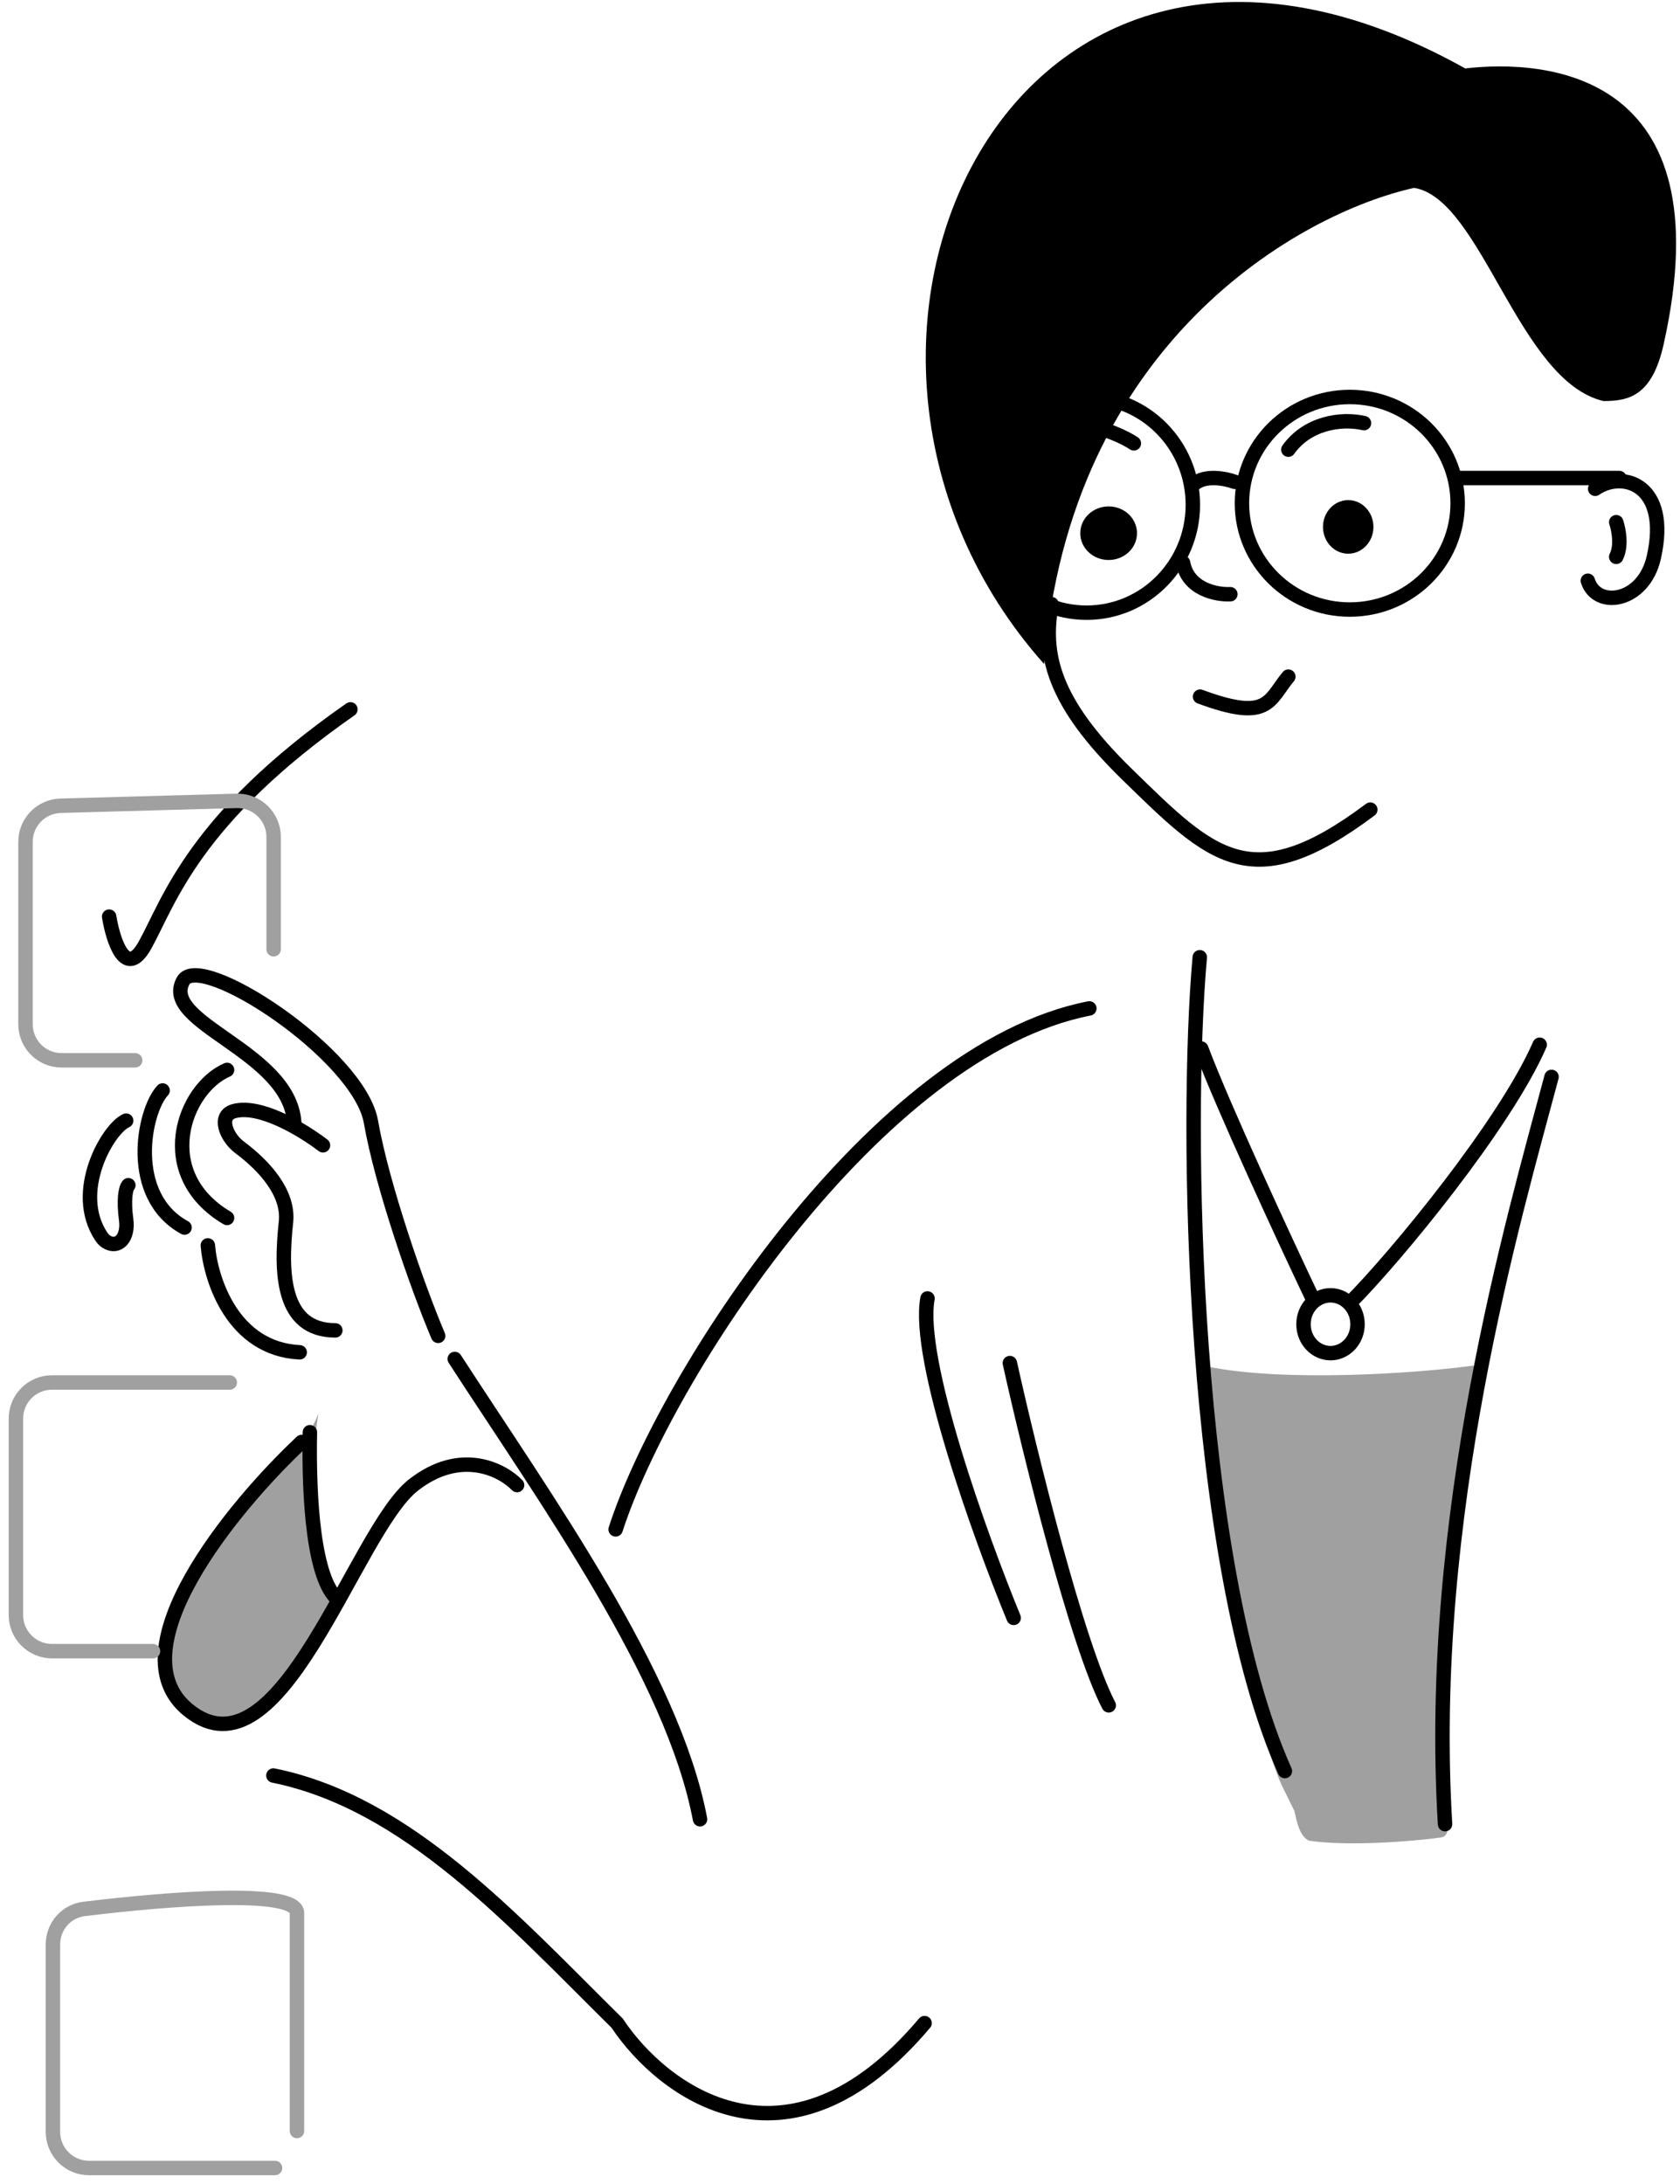 <svg width="140" height="182" viewBox="0 0 140 182" fill="none" xmlns="http://www.w3.org/2000/svg">
<path d="M90.548 33.082C85.665 33.082 81.692 37.098 81.691 42.069C81.691 47.041 85.665 51.057 90.548 51.058C95.431 51.058 99.404 47.041 99.404 42.069C99.404 37.098 95.431 33.082 90.548 33.082Z" stroke="black" stroke-width="1.203"/>
<path d="M112.483 33.082C107.512 33.082 103.495 37.055 103.495 41.938C103.495 46.822 107.512 50.795 112.483 50.795C117.455 50.795 121.471 46.822 121.471 41.938C121.471 37.055 117.455 33.082 112.483 33.082Z" stroke="black" stroke-width="1.203"/>
<path d="M102.895 40.153C102.136 39.873 100.39 39.524 99.479 40.362" stroke="black" stroke-width="1.203" stroke-linecap="round"/>
<ellipse cx="2.102" cy="2.233" rx="2.102" ry="2.233" transform="matrix(-1 0 0 1 114.453 41.676)" fill="black"/>
<ellipse cx="2.364" cy="2.233" rx="2.364" ry="2.233" transform="matrix(-1 0 0 1 94.75 42.201)" fill="black"/>
<path d="M94.488 36.946C93.872 36.526 92.117 35.622 90.022 35.37" stroke="black" stroke-width="1.203" stroke-linecap="round"/>
<path d="M113.666 35.261C111.739 34.819 108.937 35.261 107.361 37.472" stroke="black" stroke-width="1.203" stroke-linecap="round"/>
<path d="M102.529 49.518C101.387 49.573 99 49.125 98.588 46.895" stroke="black" stroke-width="1.203" stroke-linecap="round"/>
<path d="M107.361 56.387C105.708 58.386 105.753 60.184 100.005 58.052" stroke="black" stroke-width="1.203" stroke-linecap="round"/>
<path d="M87.63 50.346C86.86 54.522 87.734 58.485 93.899 64.503C100.993 71.427 104.293 74.889 114.191 67.47" stroke="black" stroke-width="1.203" stroke-linecap="round"/>
<path d="M87.012 55.337C89.108 28.578 108.291 17.777 117.844 15.656C123.478 16.57 126.528 31.757 133.625 33.421C135.733 33.421 137.672 33.005 138.634 28.705C143.744 5.863 128.708 4.942 122.103 5.703C84.106 -15.507 63.755 29.231 87.012 55.337Z" fill="black"/>
<path d="M134.685 43.515C134.883 44.093 135.16 45.48 134.685 46.404" stroke="black" stroke-width="1.203" stroke-linecap="round"/>
<path d="M121.286 39.837H134.947" stroke="black" stroke-width="1.203" stroke-linecap="round"/>
<path d="M132.931 40.732C135.251 39.131 139.188 40.398 137.817 46.451C136.962 50.225 133.053 50.759 132.32 48.395" stroke="black" stroke-width="1.203" stroke-linecap="round"/>
<path d="M51.303 127.448C55.417 114.707 73.035 87.486 90.778 84.035" stroke="black" stroke-width="1.203" stroke-linecap="round"/>
<path d="M122.659 113.815C117.965 114.462 106.936 115.184 100.661 113.884C100.24 113.797 99.852 114.152 99.913 114.577C102.289 130.989 104.853 145.068 107.018 149.191L107.87 150.923C108.086 151.922 108.333 153.048 109.085 153.39C112.277 153.876 117.687 153.461 120.108 153.119C120.406 153.077 120.617 152.817 120.609 152.516C120.165 136.68 122.489 119.307 123.373 114.558C123.452 114.135 123.085 113.757 122.659 113.815Z" fill="#A0A0A0"/>
<path d="M84.155 113.59C85.791 120.964 89.73 136.992 92.394 142.112" stroke="black" stroke-width="1.203" stroke-linecap="round"/>
<path d="M84.473 134.824C81.69 128.055 76.357 113.254 77.292 108.203" stroke="black" stroke-width="1.203" stroke-linecap="round"/>
<path d="M99.981 79.77C98.74 93.559 99.272 130.152 107.074 147.59" stroke="black" stroke-width="1.203" stroke-linecap="round"/>
<path d="M129.295 89.739C126.13 101.613 118.867 126.324 120.421 152.013" stroke="black" stroke-width="1.203" stroke-linecap="round"/>
<path d="M128.307 87.06C125.436 93.668 116.319 104.748 112.461 108.61" stroke="black" stroke-width="1.203" stroke-linecap="round"/>
<path d="M109.461 108.37C107.041 103.29 101.899 92.171 100.101 87.377" stroke="black" stroke-width="1.203" stroke-linecap="round"/>
<path d="M110.876 107.943C109.663 107.944 108.626 108.991 108.626 110.353C108.626 111.714 109.663 112.762 110.876 112.762C112.089 112.762 113.127 111.714 113.127 110.353C113.127 108.991 112.089 107.943 110.876 107.943Z" stroke="black" stroke-width="1.203"/>
<path d="M20.019 125.885C24.074 122.029 25.87 119.635 26.535 117.773C25.364 125.008 27.022 131.87 27.997 134.396C26.535 137.854 22.332 144.476 17.226 143.306C10.843 141.843 15.031 130.628 20.019 125.885Z" fill="#A0A0A0"/>
<path d="M28.197 133.332C26.134 131.666 25.718 124.918 25.824 119.352" stroke="black" stroke-width="1.203" stroke-linecap="round"/>
<path d="M43.09 123.757C41.849 122.471 38.383 120.671 34.447 123.757C29.526 127.613 23.409 148.757 15.696 142.507C9.526 137.507 19.42 125.53 25.138 120.166" stroke="black" stroke-width="1.203" stroke-linecap="round"/>
<path d="M22.783 147.96C33.985 150.228 42.759 160.043 51.425 168.592C55.188 174.255 65.582 182.183 77.049 168.592" stroke="black" stroke-width="1.203" stroke-linecap="round"/>
<path d="M37.897 113.246C45.462 124.926 56.08 139.658 58.336 151.603" stroke="black" stroke-width="1.203" stroke-linecap="round"/>
<path d="M36.513 111.322C34.799 107.286 31.829 98.756 30.915 93.501C29.933 87.855 16.654 79.2 15.264 81.734C13.322 85.275 24.061 87.56 24.517 93.501" stroke="black" stroke-width="1.203" stroke-linecap="round"/>
<path d="M26.916 95.442C25.036 94.011 21.623 92.035 19.518 92.591C18.127 92.959 18.827 94.763 19.981 95.623C21.979 97.112 24.096 99.39 23.831 101.839C23.374 106.066 23.488 110.864 27.944 110.864" stroke="black" stroke-width="1.203" stroke-linecap="round"/>
<path d="M18.921 89.159C15.265 90.758 12.751 97.841 18.921 101.497" stroke="black" stroke-width="1.203" stroke-linecap="round"/>
<path d="M13.551 90.873C11.951 92.587 10.58 99.67 15.379 102.297" stroke="black" stroke-width="1.203" stroke-linecap="round"/>
<path d="M10.514 93.386C9.011 94.044 5.951 99.297 8.436 103.035C8.55 103.206 8.687 103.365 8.86 103.474C9.849 104.096 10.714 103.146 10.514 101.653C10.297 100.038 10.454 99.026 10.695 98.769" stroke="black" stroke-width="1.203" stroke-linecap="round"/>
<path d="M17.32 103.782C17.549 106.638 19.399 112.419 24.974 112.693" stroke="black" stroke-width="1.203" stroke-linecap="round"/>
<path d="M9.096 76.384C9.421 78.392 10.476 81.675 12.097 78.735C14.122 75.061 16.148 68.227 29.202 59.114" stroke="black" stroke-width="1.203" stroke-linecap="round"/>
<path d="M22.802 79.106V69.747C22.802 68.053 21.404 66.693 19.711 66.74L5.05 67.145C3.422 67.19 2.125 68.523 2.125 70.152V85.352C2.125 87.013 3.472 88.36 5.133 88.36H11.264" stroke="#A0A0A0" stroke-width="1.203" stroke-linecap="round"/>
<path d="M19.148 115.206H4.335C2.673 115.206 1.326 116.553 1.326 118.214V134.589C1.326 136.25 2.673 137.597 4.335 137.597H12.75" stroke="#A0A0A0" stroke-width="1.203" stroke-linecap="round"/>
<path d="M24.747 177.582C24.747 172.479 24.747 161.703 24.747 159.418C24.747 157.397 14.143 158.206 7.003 159.079C5.514 159.261 4.412 160.533 4.412 162.033V177.658C4.412 179.32 5.759 180.667 7.42 180.667H22.919" stroke="#A0A0A0" stroke-width="1.203" stroke-linecap="round"/>
</svg>
